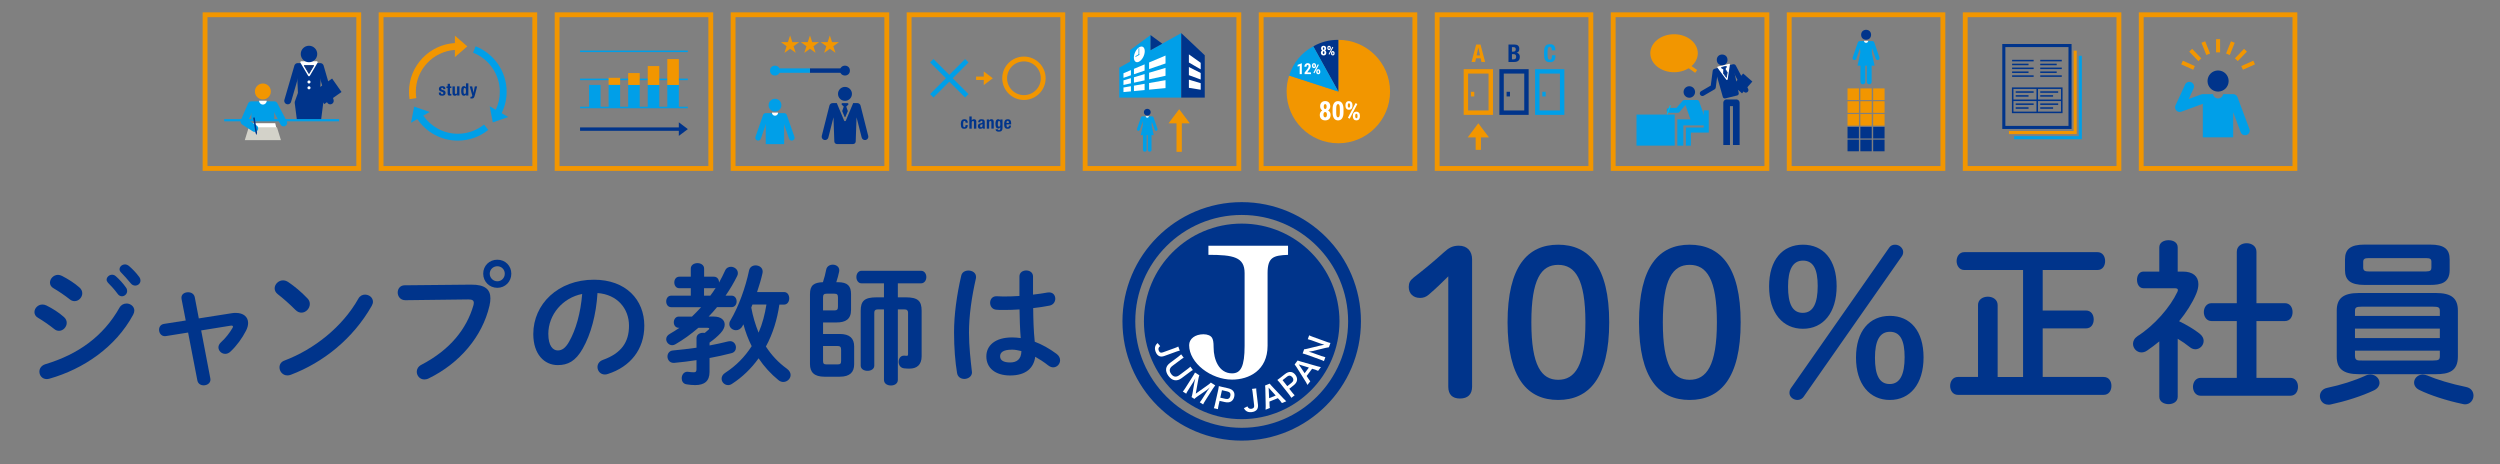 <?xml version="1.0" encoding="UTF-8"?>
<svg id="_レイヤー_1" data-name="レイヤー_1" xmlns="http://www.w3.org/2000/svg" xmlns:xlink="http://www.w3.org/1999/xlink" version="1.1" viewBox="0 0 1185.37 220.06">
  <rect x="0" y="0" width="1185.37" height="220.06" fill="#808080" stroke="none"/>
  <!-- Generator: Adobe Illustrator 29.6.0, SVG Export Plug-In . SVG Version: 2.1.1 Build 207)  -->
  <defs>
    <style>
      .st0, .st1, .st2, .st3, .st4, .st5, .st6, .st7, .st8, .st9, .st10, .st11, .st12, .st13, .st14, .st15, .st16, .st17, .st18, .st19, .st20, .st21, .st22, .st23, .st24, .st25, .st26, .st27, .st28, .st29, .st30, .st31, .st32, .st33, .st34, .st35, .st36, .st37, .st38 {
        fill: none;
      }

      .st1 {
        stroke-width: 2.28px;
      }

      .st1, .st39, .st40, .st41, .st21, .st22, .st23, .st25, .st42, .st34, .st35, .st36, .st37, .st38, .st43 {
        stroke-linecap: round;
      }

      .st1, .st2, .st3, .st4, .st5, .st6, .st7, .st8, .st9, .st10, .st11, .st12, .st13, .st14, .st15, .st16, .st17, .st18, .st19, .st24, .st26, .st27, .st28, .st29, .st30, .st31, .st32, .st33, .st44, .st35 {
        stroke-miterlimit: 10;
      }

      .st1, .st3, .st4, .st5, .st10, .st11, .st16, .st17, .st18, .st21, .st22, .st25, .st29, .st30, .st34, .st35, .st37 {
        stroke: #009fe8;
      }

      .st39 {
        stroke-width: 2.6px;
      }

      .st39, .st7, .st8, .st9, .st15, .st20, .st42, .st31, .st32, .st33, .st36, .st38 {
        stroke: #00348b;
      }

      .st39, .st45, .st42 {
        fill: #00348b;
      }

      .st39, .st40, .st41, .st20, .st21, .st22, .st23, .st25, .st42, .st34, .st36, .st37, .st38, .st43 {
        stroke-linejoin: round;
      }

      .st2 {
        stroke-width: 2.52px;
      }

      .st2, .st6, .st12, .st13, .st14, .st19, .st24, .st26, .st27, .st28, .st44 {
        stroke: #f29600;
      }

      .st46 {
        fill: #f29600;
      }

      .st3, .st7 {
        stroke-width: 2.09px;
      }

      .st4, .st8, .st12 {
        stroke-width: 2.09px;
      }

      .st5, .st14 {
        stroke-width: 2.29px;
      }

      .st6, .st16, .st44 {
        stroke-width: 5.47px;
      }

      .st47 {
        fill: #009fe8;
      }

      .st9, .st11 {
        stroke-width: .73px;
      }

      .st10 {
        stroke-width: 1.06px;
      }

      .st40 {
        stroke-width: .7px;
      }

      .st40, .st41 {
        stroke: #fff;
      }

      .st40, .st41, .st48 {
        fill: #fff;
      }

      .st41 {
        stroke-width: .94px;
      }

      .st49 {
        fill: #d3d2c9;
      }

      .st50 {
        fill: #f4f7f7;
      }

      .st13 {
        stroke-width: 2.29px;
      }

      .st15 {
        stroke-width: 6.08px;
      }

      .st17 {
        stroke-width: 2.4px;
      }

      .st18 {
        stroke-width: 2.87px;
      }

      .st19 {
        stroke-width: 1.9px;
      }

      .st20 {
        stroke-width: 3.16px;
      }

      .st21 {
        stroke-width: 2.69px;
      }

      .st22 {
        stroke-width: 3.34px;
      }

      .st23 {
        stroke: #00b8ee;
        stroke-width: .52px;
      }

      .st24, .st30, .st31 {
        stroke-width: 1.46px;
      }

      .st25 {
        stroke-width: 1.85px;
      }

      .st26, .st29, .st33 {
        stroke-width: 1.6px;
      }

      .st27, .st32 {
        stroke-width: 1.61px;
      }

      .st28 {
        stroke-width: 1.61px;
      }

      .st42 {
        stroke-width: .33px;
      }

      .st44 {
        fill: #f19338;
      }

      .st34 {
        stroke-width: 2.34px;
      }

      .st35 {
        stroke-width: 1.74px;
      }

      .st36 {
        stroke-width: 3.3px;
      }

      .st37 {
        stroke-width: 1.42px;
      }

      .st51 {
        clip-path: url(#clippath);
      }

      .st38 {
        stroke-width: 2.46px;
      }

      .st43 {
        fill: #0d357e;
        stroke: #0d357e;
        stroke-width: .44px;
      }
    </style>
    <clipPath id="clippath">
      <rect class="st0" x="132.53" y="19.99" width="29.39" height="37"/>
    </clipPath>
  </defs>
  <rect class="st0" width="1185.37" height="220.06"/>
  <g>
    <path class="st45" d="M686.7,131.03c-2.96,2.96-5.74,5.64-9.18,8.61-1.34,1.15-2.58,1.62-4.21,1.62-3.25,0-5.35-2.1-5.35-5.16,0-1.91.57-3.06,2.2-4.4,5.16-4.02,9.47-7.55,14.44-12.05,2.2-2.01,4.02-3.16,7.08-3.16,4.11,0,6.31,2.68,6.31,6.5v60.33c0,3.73-2.1,5.64-5.74,5.64s-5.55-1.91-5.55-5.64v-52.3Z"/>
    <path class="st45" d="M763,152.83c0,26.48-9.66,36.81-24.19,36.81s-24-10.33-24-36.81,9.47-36.81,24-36.81,24.19,10.33,24.19,36.81ZM726.09,152.83c0,20.56,4.78,27.25,12.72,27.25s12.91-6.69,12.91-27.25-4.88-27.25-12.91-27.25-12.72,6.69-12.72,27.25Z"/>
    <path class="st45" d="M825.33,152.83c0,26.48-9.66,36.81-24.19,36.81s-24-10.33-24-36.81,9.47-36.81,24-36.81,24.19,10.33,24.19,36.81ZM788.43,152.83c0,20.56,4.78,27.25,12.72,27.25s12.91-6.69,12.91-27.25-4.88-27.25-12.91-27.25-12.72,6.69-12.72,27.25Z"/>
    <path class="st45" d="M870.84,135.72c0,12.62-6.41,20.17-15.97,20.17s-16.06-7.46-16.06-20.08,6.41-19.79,16.06-19.79,15.97,7.08,15.97,19.7ZM847.8,135.91c0,8.03,2.01,12.43,6.98,12.43s7.08-4.68,7.08-12.72-2.1-12.05-6.98-12.05-7.08,4.3-7.08,12.33ZM895.8,117.36c.67-.96,1.63-1.34,2.77-1.34,2.1,0,3.82,1.72,3.82,3.44,0,.77-.19,1.43-.67,2.1l-46.66,66.74c-.57.76-1.62,1.34-2.77,1.34-2.01,0-3.82-1.43-3.82-3.35,0-.76.19-1.53.67-2.2l46.66-66.74ZM912.05,169.47c0,12.62-6.41,20.17-15.97,20.17s-16.06-7.46-16.06-20.08,6.41-19.79,16.06-19.79,15.97,7.08,15.97,19.7ZM889.01,169.66c0,8.03,2.01,12.43,6.98,12.43s7.08-4.68,7.08-12.72-2.1-12.05-6.98-12.05-7.08,4.3-7.08,12.33Z"/>
    <path class="st45" d="M937.86,144.66c0-2.66,2.33-3.99,4.66-3.99s4.66,1.33,4.66,3.99v34.08h12.05v-50.71h-27.85c-2.41,0-3.66-2.16-3.66-4.24s1.25-4.24,3.66-4.24h63.1c2.49,0,3.66,2.08,3.66,4.24s-1.16,4.24-3.66,4.24h-25.94v19.2h20.53c2.49,0,3.66,2.08,3.66,4.24s-1.16,4.24-3.66,4.24h-20.53v23.03h28.93c2.49,0,3.66,2.08,3.66,4.24s-1.16,4.24-3.66,4.24h-69.16c-2.41,0-3.66-2.16-3.66-4.24s1.25-4.24,3.66-4.24h9.56v-34.08Z"/>
    <path class="st45" d="M1032.56,188.14c0,2.33-2.16,3.49-4.32,3.49s-4.41-1.16-4.41-3.49v-26.27c-1.91,1.58-3.82,2.99-5.74,4.32-.92.67-1.91.91-2.74.91-2.25,0-3.99-2-3.99-4.07,0-1.33.67-2.66,2.16-3.66,8.06-5.15,15.46-13.72,18.87-20.95.17-.42.25-.67.25-.92,0-.58-.5-.83-1.5-.83h-14.8c-2.08,0-3.08-2-3.08-3.99s1-3.91,3.08-3.91h7.48v-11.47c0-2.33,2.16-3.41,4.41-3.41s4.32,1.08,4.32,3.41v11.47h2.41c4.74,0,7.4,2.16,7.4,5.99,0,1.33-.33,2.91-1.08,4.66-1.83,4.32-4.66,8.73-8.06,12.89,3.49,1.66,7.23,3.91,9.64,5.82,1.41,1.08,2,2.33,2,3.49,0,2.16-1.83,3.99-3.91,3.99-.91,0-1.83-.33-2.74-1.08-1.66-1.33-3.57-2.66-5.65-3.91v27.52ZM1060.57,152.23h-11.97c-2.41,0-3.66-2.16-3.66-4.24s1.25-4.24,3.66-4.24h11.97v-24.36c0-2.74,2.33-4.07,4.66-4.07s4.66,1.33,4.66,4.07v24.36h13.47c2.49,0,3.66,2.08,3.66,4.24s-1.16,4.24-3.66,4.24h-13.47v26.93h16.04c2.49,0,3.66,2.08,3.66,4.24s-1.16,4.24-3.66,4.24h-42.48c-2.41,0-3.66-2.16-3.66-4.24s1.25-4.24,3.66-4.24h17.12v-26.93Z"/>
    <path class="st45" d="M1123.92,177.58c2.49,0,4.32,1.91,4.32,3.91,0,1.33-.75,2.66-2.58,3.57-5.74,2.74-13.63,5.24-20.62,6.73-.33.08-.75.08-1.08.08-2.49,0-3.99-2-3.99-4.07,0-1.66,1.08-3.41,3.49-3.91,6.4-1.33,12.97-3.41,18.04-5.74.83-.42,1.66-.58,2.41-.58ZM1118.52,177.42c-7.65,0-10.56-2.66-10.56-8.4v-21.7c0-5.74,2.91-8.4,10.56-8.4h36.41c7.65,0,10.47,2.66,10.47,8.4v21.7c0,6.98-4.24,8.4-10.47,8.4h-36.41ZM1121.18,135.1c-6.73,0-9.31-2.25-9.31-7.07v-4.99c0-4.91,2.58-7.07,9.31-7.07h31.01c6.82,0,9.31,2.16,9.31,7.07v4.99c0,6.07-4.07,7.07-9.31,7.07h-31.01ZM1156.84,147.57c0-1.75-.42-2.16-3.24-2.16h-33.75c-2.83,0-3.24.42-3.24,2.16v2.24h40.23v-2.24ZM1116.61,160.29h40.23v-4.49h-40.23v4.49ZM1153.6,170.93c2.83,0,3.24-.42,3.24-2.16v-2.49h-40.23v2.49c0,2.25,1.33,2.16,3.24,2.16h33.75ZM1150.36,128.7c2,0,2.49-.58,2.49-1.83v-2.66c0-1.33-.5-1.83-2.49-1.83h-27.27c-2,0-2.58.5-2.58,1.83v2.66c0,1.66,1.16,1.83,2.58,1.83h27.27ZM1169.31,183.49c2.41.5,3.49,2.24,3.49,4.07,0,2.08-1.5,4.16-3.99,4.16-.42,0-.75-.08-1.16-.17-7.56-1.58-15.46-4.16-20.53-6.65-1.75-.83-2.49-2.25-2.49-3.49,0-2,1.75-3.82,4.16-3.82.67,0,1.41.17,2.24.5,4.24,1.83,11.31,3.99,18.29,5.4Z"/>
  </g>
  <g>
    <rect class="st13" x="931.81" y="7" width="72.87" height="72.87"/>
    <rect class="st13" x="681.43" y="7" width="72.87" height="72.87"/>
    <rect class="st13" x="764.89" y="7" width="72.87" height="72.87"/>
    <rect class="st13" x="848.35" y="7" width="72.87" height="72.87"/>
    <rect class="st13" x="1015.26" y="7" width="72.87" height="72.87"/>
    <g>
      <circle class="st45" cx="884.81" cy="16.49" r="2.36"/>
      <polygon class="st47" points="887.48 25.34 882.09 25.34 881.78 20.41 887.79 20.41 887.48 25.34"/>
      <polygon class="st47" points="888.82 31.13 880.74 31.13 882.09 24.97 887.48 24.97 888.82 31.13"/>
      <polyline class="st1" points="883.26 38.84 883.26 28.68 886.3 28.68 886.3 38.84"/>
      <polyline class="st25" points="879.29 27.55 881.78 20.41 887.79 20.41 890.28 27.55"/>
      <path class="st50" d="M884.81,20.34c.56,0,1.01-.45,1.01-1.01h-2.03c0,.56.45,1.01,1.01,1.01Z"/>
    </g>
    <rect class="st45" x="876" y="66.23" width="5.4" height="5.5"/>
    <rect class="st45" x="882.08" y="66.23" width="5.4" height="5.5"/>
    <rect class="st45" x="888.16" y="66.23" width="5.4" height="5.5"/>
    <rect class="st45" x="876" y="60.15" width="5.4" height="5.5"/>
    <rect class="st45" x="882.08" y="60.15" width="5.4" height="5.5"/>
    <rect class="st45" x="888.16" y="60.15" width="5.4" height="5.5"/>
    <rect class="st46" x="876" y="54.07" width="5.4" height="5.5"/>
    <rect class="st46" x="882.08" y="54.07" width="5.4" height="5.5"/>
    <rect class="st46" x="888.16" y="54.07" width="5.4" height="5.5"/>
    <rect class="st46" x="876" y="48" width="5.4" height="5.5"/>
    <rect class="st46" x="882.08" y="48" width="5.4" height="5.5"/>
    <rect class="st46" x="888.16" y="48" width="5.4" height="5.5"/>
    <rect class="st46" x="876" y="41.92" width="5.4" height="5.5"/>
    <rect class="st46" x="882.08" y="41.92" width="5.4" height="5.5"/>
    <rect class="st46" x="888.16" y="41.92" width="5.4" height="5.5"/>
    <g>
      <path class="st45" d="M824.42,44.14l-2.59-12.41c-.05-.26-.21-.48-.43-.62-.22-.14-.49-.18-.75-.12l-6.52,1.6c-.25.06-.47.23-.61.45s-.17.5-.09.75l3.45,12.19c.12.42.51.7.93.7.08,0,.15,0,.23-.03l5.66-1.39c.51-.12.82-.63.72-1.14Z"/>
      <polyline class="st38" points="807.19 44.3 812.3 41.33 813.28 33.8 821.95 31.67 827.78 42.68"/>
      <polygon class="st40" points="814.61 31.89 818.81 37.57 819.89 30.6 814.61 31.89"/>
      <circle class="st45" cx="816.55" cy="28.39" r="2.54"/>
      <path class="st42" d="M817.35,32.88l-.18,1.89,1.43,1.93.37-2.37-1.04-1.59.62-.96c.04-.08.03-.17-.02-.24s-.14-.1-.22-.08l-1.87.46c-.08.02-.15.09-.16.17s.02.17.09.22l.99.56Z"/>
      <rect class="st45" x="822.55" y="36.69" width="7.44" height="5.8" transform="translate(252.3 635.28) rotate(-48.81)"/>
      <polyline class="st20" points="818.68 68.76 818.68 48.73 823.26 48.73 823.26 68.76"/>
    </g>
    <g>
      <line class="st2" x1="700.94" y1="71.05" x2="700.94" y2="63.44"/>
      <polygon class="st46" points="700.94 58.45 705.99 65.15 695.9 65.15 700.94 58.45"/>
    </g>
    <g>
      <circle class="st45" cx="1051.7" cy="38.42" r="5.01"/>
      <path class="st47" d="M1066.53,61.12l-5.62-15.05c-.32-.87-1.15-1.44-2.08-1.44h-4.75c-.18,1.16-1.18,2.04-2.39,2.04s-2.21-.88-2.39-2.04h-4.86c-.26,0-.52.05-.76.14l-5.9,2.17,2.31-4.99c.51-1.11.03-2.43-1.08-2.94-1.11-.51-2.43-.03-2.94,1.08l-4.56,9.85c-.38.81-.23,1.78.38,2.44.61.66,1.55.89,2.4.58l10.17-3.74v15.88h14.4v-11.9l3.54,9.48c.33.89,1.18,1.44,2.08,1.44.26,0,.52-.05.78-.14,1.15-.43,1.73-1.71,1.3-2.85Z"/>
    </g>
    <g>
      <line class="st19" x1="1051.7" y1="18.57" x2="1051.7" y2="24.83"/>
      <line class="st19" x1="1044.69" y1="19.93" x2="1047.03" y2="25.73"/>
      <line class="st19" x1="1038.7" y1="23.81" x2="1043.04" y2="28.32"/>
      <line class="st19" x1="1034.6" y1="29.64" x2="1040.3" y2="32.2"/>
      <line class="st19" x1="1058.7" y1="19.93" x2="1056.37" y2="25.73"/>
      <line class="st19" x1="1064.69" y1="23.81" x2="1060.36" y2="28.32"/>
      <line class="st19" x1="1068.8" y1="29.64" x2="1063.09" y2="32.2"/>
    </g>
    <path class="st45" d="M718.02,21.11c.34,0,.65.03.94.1.29.07.54.19.75.35.21.16.37.38.49.65.12.27.17.6.17,1,0,.45-.1.83-.31,1.15-.21.32-.52.54-.94.65v.02c.46.06.83.26,1.1.59s.41.78.41,1.33c0,.32-.04.63-.13.93-.09.29-.23.55-.43.77s-.47.4-.8.53c-.33.13-.74.2-1.22.2h-2.81v-8.27h2.79ZM717.37,24.5c.46,0,.8-.08,1.01-.25.21-.17.32-.45.32-.84s-.1-.67-.29-.83-.5-.24-.92-.24h-.6v2.17h.47ZM717.55,28.15c.4,0,.73-.09.97-.27s.37-.51.37-.98c0-.24-.03-.44-.1-.6-.06-.16-.15-.29-.27-.38-.11-.1-.25-.16-.4-.2s-.32-.06-.51-.06h-.72v2.49h.65Z"/>
    <line class="st33" x1="715.15" y1="43.52" x2="715.15" y2="45.73"/>
    <rect class="st8" x="711.97" y="33.84" width="11.79" height="19.58"/>
    <line class="st29" x1="732.08" y1="43.52" x2="732.08" y2="45.73"/>
    <path class="st46" d="M701.98,21.11l2.19,8.27h-1.74l-.38-1.75h-2.2l-.38,1.75h-1.74l2.19-8.27h2.06ZM701.76,26.26l-.8-3.72h-.02l-.8,3.72h1.62Z"/>
    <line class="st26" x1="698.23" y1="43.52" x2="698.23" y2="45.73"/>
    <rect class="st12" x="695.05" y="33.84" width="11.79" height="19.58"/>
    <path class="st47" d="M735.58,22.58c-.14-.27-.4-.41-.78-.41-.21,0-.38.06-.52.17s-.24.29-.32.54-.13.58-.16.98-.05.9-.05,1.49c0,.63.02,1.13.06,1.52.04.39.11.69.2.9.09.21.2.36.34.43s.29.11.47.11c.15,0,.28-.02.41-.08.13-.05.24-.15.33-.3.09-.15.17-.36.22-.64s.08-.64.08-1.08h1.67c0,.45-.03.87-.1,1.27s-.2.75-.39,1.05c-.19.3-.46.54-.8.71s-.79.26-1.34.26c-.63,0-1.12-.1-1.49-.3s-.65-.49-.85-.87c-.2-.38-.32-.83-.38-1.35-.06-.52-.09-1.1-.09-1.74s.03-1.2.09-1.73c.06-.53.19-.98.38-1.36.2-.38.48-.67.85-.89s.87-.32,1.49-.32,1.06.1,1.41.29c.34.19.6.44.77.74s.28.62.32.96.06.67.06.97h-1.67c0-.6-.07-1.04-.21-1.31Z"/>
    <rect class="st4" x="728.9" y="33.84" width="11.79" height="19.58"/>
    <g>
      <polygon class="st47" points="807.6 57.22 801.74 57.22 798.72 48.57 804.58 48.57 807.6 57.22"/>
      <polyline class="st34" points="791.4 52.32 795.46 52.32 798.68 48.57 804.58 48.57 807.6 57.22"/>
      <circle class="st45" cx="800.99" cy="43.61" r="2.73"/>
      <polyline class="st18" points="796.73 69.06 796.73 58.03 806.3 58.03 805.19 53.58"/>
      <rect class="st47" x="775.94" y="54.32" width="18.12" height="14.73"/>
      <polyline class="st17" points="809.01 52.32 809.01 61.66 800.54 61.66 800.54 69.06"/>
      <line class="st23" x1="791.91" y1="50.2" x2="790.54" y2="53.94"/>
    </g>
    <ellipse class="st46" cx="793.75" cy="25.24" rx="11.26" ry="9.01"/>
    <line class="st28" x1="804.24" y1="33.86" x2="798.5" y2="29.87"/>
    <g>
      <rect class="st31" x="950.11" y="21.59" width="31.39" height="38.83"/>
      <polyline class="st24" points="952.54 62.85 983.94 62.85 983.94 24.02"/>
      <polyline class="st30" points="954.98 65.28 986.37 65.28 986.37 26.45"/>
      <g>
        <rect class="st9" x="954.31" y="41.81" width="23.28" height="11.48"/>
        <g>
          <line class="st9" x1="954.03" y1="28.73" x2="964.25" y2="28.73"/>
          <line class="st9" x1="954.03" y1="30.56" x2="961.83" y2="30.56"/>
          <line class="st9" x1="954.03" y1="32.4" x2="964.25" y2="32.4"/>
          <line class="st9" x1="954.03" y1="34.24" x2="961.83" y2="34.24"/>
          <line class="st9" x1="954.03" y1="36.08" x2="964.25" y2="36.08"/>
        </g>
        <g>
          <line class="st9" x1="955.74" y1="43.64" x2="964.25" y2="43.64"/>
          <line class="st9" x1="955.74" y1="45.48" x2="961.83" y2="45.48"/>
        </g>
        <g>
          <line class="st9" x1="967.37" y1="43.64" x2="975.89" y2="43.64"/>
          <line class="st9" x1="967.37" y1="45.48" x2="973.47" y2="45.48"/>
        </g>
        <g>
          <line class="st9" x1="955.74" y1="49.39" x2="964.25" y2="49.39"/>
          <line class="st9" x1="955.74" y1="51.22" x2="961.83" y2="51.22"/>
        </g>
        <g>
          <line class="st9" x1="967.37" y1="49.39" x2="975.89" y2="49.39"/>
          <line class="st9" x1="967.37" y1="51.22" x2="973.47" y2="51.22"/>
        </g>
        <g>
          <line class="st9" x1="967.37" y1="28.73" x2="977.59" y2="28.73"/>
          <line class="st9" x1="967.37" y1="30.56" x2="975.18" y2="30.56"/>
          <line class="st9" x1="967.37" y1="32.4" x2="977.59" y2="32.4"/>
          <line class="st9" x1="967.37" y1="34.24" x2="975.18" y2="34.24"/>
          <line class="st9" x1="967.37" y1="36.08" x2="977.59" y2="36.08"/>
        </g>
        <line class="st9" x1="965.95" y1="53.29" x2="965.95" y2="41.81"/>
        <line class="st9" x1="954.31" y1="47.55" x2="977.59" y2="47.55"/>
      </g>
    </g>
    <g>
      <path class="st46" d="M634.57,43.41v-24.52c13.54,0,24.52,10.98,24.52,24.52s-10.98,24.52-24.52,24.52-24.52-10.98-24.52-24.52c0-2.71.36-5,1.2-7.58l23.32,7.58Z"/>
      <path class="st45" d="M634.57,43.41l-11.89-21.45c3.79-2.1,7.55-3.07,11.89-3.07v24.52Z"/>
      <path class="st47" d="M634.57,43.41l-23.32-7.58c2.01-6.18,5.75-10.72,11.43-13.87l11.89,21.45Z"/>
    </g>
    <rect class="st13" x="597.98" y="7" width="72.87" height="72.87"/>
    <g>
      <path class="st48" d="M630.75,50.42c0,.43-.09.82-.28,1.15-.18.33-.44.6-.76.8.37.21.66.49.87.86.21.36.32.79.32,1.29,0,.79-.23,1.42-.68,1.87-.46.46-1.08.69-1.87.69s-1.41-.23-1.88-.69-.7-1.08-.7-1.87c0-.49.11-.92.32-1.29.21-.37.5-.65.87-.86-.33-.2-.58-.47-.76-.8-.18-.33-.27-.72-.27-1.15,0-.78.22-1.39.65-1.83.44-.44,1.02-.66,1.75-.66s1.33.22,1.76.67.65,1.05.65,1.82ZM628.35,55.64c.26,0,.46-.11.6-.33s.21-.53.21-.93-.07-.71-.22-.93c-.15-.22-.35-.34-.61-.34s-.46.11-.61.34c-.15.22-.22.53-.22.93s.07.7.22.93c.15.22.36.33.62.33ZM629.02,50.51c0-.35-.06-.62-.17-.83-.11-.21-.28-.31-.52-.31-.22,0-.39.1-.5.3-.11.2-.17.48-.17.84s.06.63.17.85c.11.21.29.32.51.32s.4-.11.51-.32c.11-.21.17-.5.17-.85Z"/>
      <path class="st48" d="M637.02,53.28c0,1.23-.22,2.17-.67,2.83-.45.65-1.08.98-1.91.98s-1.45-.32-1.9-.95c-.45-.63-.68-1.54-.69-2.72v-1.68c0-1.23.22-2.17.67-2.82.44-.65,1.08-.98,1.91-.98s1.47.32,1.91.97.67,1.56.68,2.76v1.62ZM635.28,51.47c0-.7-.07-1.23-.21-1.58-.14-.35-.35-.53-.65-.53-.55,0-.84.64-.86,1.93v2.22c0,.72.07,1.25.21,1.6.14.35.36.53.66.53.28,0,.49-.16.63-.49.14-.33.21-.83.22-1.51v-2.17Z"/>
      <path class="st48" d="M637.94,49.77c0-.54.15-.98.45-1.33.3-.34.7-.51,1.21-.51s.92.17,1.22.5c.3.34.46.79.46,1.36v.45c0,.55-.15.99-.45,1.33-.3.33-.71.5-1.21.5s-.91-.17-1.21-.5c-.31-.33-.46-.79-.46-1.36v-.43ZM639.07,50.24c0,.24.05.44.16.58.1.14.24.22.39.22s.29-.08.39-.23c.1-.15.14-.35.14-.59v-.45c0-.24-.05-.43-.15-.58s-.23-.23-.4-.23-.29.08-.39.23-.15.35-.15.6v.45ZM639.93,56.29l-.82-.46,3.65-6.96.83.46-3.66,6.96ZM641.45,54.77c0-.55.15-.99.46-1.33s.71-.5,1.21-.5.91.17,1.22.5.46.79.46,1.37v.45c0,.55-.15.99-.45,1.32s-.7.5-1.22.5-.93-.17-1.23-.51c-.3-.34-.45-.79-.45-1.35v-.45ZM642.58,55.25c0,.23.05.42.16.57.11.16.24.23.39.23.34,0,.52-.24.53-.73v-.56c0-.24-.05-.44-.15-.58-.1-.15-.23-.22-.39-.22-.36,0-.54.31-.54.94v.35Z"/>
    </g>
    <g>
      <path class="st48" d="M617.25,35.14h-1v-3.92l-.98.38v-.83l1.87-.76h.11v5.14Z"/>
      <path class="st48" d="M621.58,35.14h-3.02v-.7l1.39-1.77c.18-.24.31-.46.39-.64s.13-.36.13-.53c0-.23-.04-.41-.12-.54-.08-.13-.19-.19-.34-.19-.16,0-.29.08-.39.23-.1.15-.14.36-.14.63h-1c0-.32.06-.6.2-.86.13-.26.31-.46.55-.61.24-.14.5-.22.8-.22.46,0,.81.13,1.07.38.25.25.38.61.38,1.08,0,.29-.07.58-.21.88-.14.3-.39.66-.76,1.1l-.66.94h1.74v.83Z"/>
      <path class="st48" d="M622.07,31c0-.31.09-.57.26-.76.17-.2.41-.3.7-.3s.53.1.7.29c.17.19.26.46.26.78v.26c0,.32-.09.57-.26.76-.17.19-.41.29-.7.29s-.52-.1-.7-.29c-.18-.19-.27-.45-.27-.79v-.25ZM622.72,31.27c0,.14.03.25.09.34.06.08.14.13.23.13s.17-.04.22-.13c.06-.09.08-.2.08-.34v-.26c0-.14-.03-.25-.09-.34-.06-.09-.13-.13-.23-.13s-.17.04-.23.13c-.06.09-.08.2-.08.35v.26ZM623.22,34.76l-.47-.27,2.1-4.01.48.27-2.11,4.01ZM624.09,33.88c0-.32.09-.57.26-.77.18-.19.41-.29.7-.29s.53.1.7.29.26.45.26.79v.26c0,.31-.09.57-.26.76-.17.19-.41.29-.7.29s-.53-.1-.71-.29c-.17-.19-.26-.45-.26-.78v-.26ZM624.75,34.16c0,.13.03.24.09.33s.14.13.22.13c.2,0,.3-.14.31-.42v-.32c0-.14-.03-.25-.09-.34s-.13-.13-.23-.13c-.21,0-.31.18-.31.54v.2Z"/>
    </g>
    <g>
      <path class="st48" d="M628.79,22.96c0,.22-.05.41-.14.58-.09.17-.22.3-.38.4.18.1.33.25.43.43.11.18.16.4.16.64,0,.4-.11.71-.34.94-.23.23-.54.34-.93.34s-.71-.12-.94-.34c-.23-.23-.35-.54-.35-.94,0-.25.05-.46.16-.65.11-.18.25-.33.44-.43-.16-.1-.29-.23-.38-.4-.09-.17-.14-.36-.14-.58,0-.39.11-.7.33-.92.22-.22.51-.33.88-.33s.66.11.88.33c.22.22.32.53.32.91ZM627.59,25.57c.13,0,.23-.06.3-.17s.11-.27.11-.46-.04-.35-.11-.47c-.07-.11-.18-.17-.3-.17s-.23.06-.3.17c-.07.11-.11.27-.11.47s.04.35.11.46.18.17.31.17ZM627.93,23c0-.17-.03-.31-.08-.42-.06-.1-.14-.16-.26-.16-.11,0-.19.05-.25.15-.06.1-.09.24-.09.42s.03.32.09.42c.06.11.14.16.26.16s.2-.05.25-.16.08-.25.08-.42Z"/>
      <path class="st48" d="M629.34,22.63c0-.27.08-.49.22-.66.15-.17.35-.26.61-.26s.46.08.61.25.23.4.23.68v.22c0,.28-.08.5-.23.66-.15.17-.35.25-.61.25s-.45-.08-.61-.25c-.15-.17-.23-.4-.23-.68v-.22ZM629.91,22.87c0,.12.03.22.08.29.05.07.12.11.2.11s.15-.04.19-.11.07-.17.07-.3v-.23c0-.12-.02-.22-.07-.29s-.12-.11-.2-.11-.15.04-.2.11-.07.18-.07.3v.23ZM630.34,25.9l-.41-.23,1.83-3.48.41.23-1.83,3.48ZM631.1,25.14c0-.28.08-.5.23-.67.15-.17.36-.25.61-.25s.46.08.61.25c.15.17.23.39.23.68v.22c0,.27-.07.49-.22.66-.15.17-.35.25-.61.25s-.46-.08-.62-.25-.23-.39-.23-.67v-.23ZM631.67,25.38c0,.11.03.21.08.29.05.08.12.12.19.12.17,0,.26-.12.27-.36v-.28c0-.12-.02-.22-.08-.29-.05-.07-.12-.11-.2-.11-.18,0-.27.16-.27.47v.17Z"/>
    </g>
    <rect class="st13" x="97.23" y="7" width="72.87" height="72.87"/>
    <rect class="st13" x="180.69" y="7" width="72.87" height="72.87"/>
    <rect class="st13" x="264.15" y="7" width="72.87" height="72.87"/>
    <rect class="st13" x="431.06" y="7" width="72.87" height="72.87"/>
    <rect class="st13" x="347.6" y="7" width="72.87" height="72.87"/>
    <rect class="st13" x="514.52" y="7" width="72.87" height="72.87"/>
    <g>
      <line class="st27" x1="462.81" y1="37.11" x2="467.54" y2="37.11"/>
      <polygon class="st46" points="470.73 37.11 466.45 40.33 466.45 33.89 470.73 37.11"/>
    </g>
    <g>
      <line class="st32" x1="275.03" y1="61.22" x2="322.95" y2="61.22"/>
      <polygon class="st45" points="326.14 61.22 321.86 64.44 321.86 57.99 326.14 61.22"/>
    </g>
    <g>
      <line class="st2" x1="559.1" y1="71.99" x2="559.1" y2="56.76"/>
      <polygon class="st46" points="559.1 51.77 564.15 58.48 554.06 58.48 559.1 51.77"/>
    </g>
    <circle class="st14" cx="485.5" cy="37.11" r="9.14"/>
    <g>
      <line class="st5" x1="458.41" y1="28.8" x2="441.8" y2="45.42"/>
      <line class="st5" x1="441.8" y1="28.8" x2="458.41" y2="45.42"/>
    </g>
    <polygon class="st48" points="132.18 65.67 117.01 65.67 118.68 58.4 130.51 58.4 132.18 65.67"/>
    <g class="st51">
      <g>
        <g>
          <polygon class="st39" points="150.42 44.21 142.59 44.21 141.02 48.59 142.14 57.31 150.87 57.31 151.99 48.59 150.42 44.21"/>
          <polygon class="st39" points="150.42 44.39 142.59 44.39 142 31.57 151.02 31.57 150.42 44.39"/>
          <polyline class="st36" points="136.43 47.81 141.16 31.57 151.86 31.57 156.58 47.81"/>
          <polygon class="st41" points="142.85 29.51 146.51 35.69 150.16 29.51 142.85 29.51"/>
          <polygon class="st43" points="144.32 31.11 146.51 34.8 148.69 31.11 146.36 31.11 144.32 31.11"/>
          <circle class="st45" cx="146.51" cy="25.6" r="3.91"/>
          <circle class="st48" cx="146.51" cy="38.87" r=".73"/>
          <circle class="st48" cx="146.51" cy="41.63" r=".73"/>
        </g>
        <rect class="st45" x="150.6" y="39.4" width="10" height="7.79" transform="translate(3.31 97.08) rotate(-35)"/>
      </g>
    </g>
    <polygon class="st49" points="133.2 66.43 116.07 66.43 117.96 60.33 131.31 60.33 133.2 66.43"/>
    <line class="st10" x1="106.29" y1="56.99" x2="160.78" y2="56.99"/>
    <g>
      <circle class="st46" cx="124.64" cy="43.37" r="3.78"/>
      <rect class="st47" x="119.17" y="49.71" width="10.84" height="7.28"/>
      <polyline class="st22" points="134.49 58.25 130.01 49.71 119.17 49.71 115.71 57.63 120.75 60.87"/>
      <path class="st48" d="M124.64,49.58c1.01,0,1.83-.82,1.83-1.83h-3.65c0,1.01.82,1.83,1.83,1.83Z"/>
    </g>
    <polygon class="st45" points="120.76 55.69 121.88 62.93 121.68 64.04 121.15 63.05 120.04 55.8 120.76 55.69"/>
    <g>
      <path class="st46" d="M375.65,19.98h3.23v.04l-2.61,1.89,1.03,3.12h-.03s-2.65-1.91-2.65-1.91l-2.65,1.92h-.03s1.03-3.13,1.03-3.13l-2.61-1.89v-.04h3.23l1.02-3.1h.04l1.02,3.1Z"/>
      <path class="st46" d="M385.07,19.98h3.23v.04l-2.61,1.89,1.03,3.12h-.03s-2.65-1.91-2.65-1.91l-2.65,1.92h-.03s1.03-3.13,1.03-3.13l-2.61-1.89v-.04h3.23l1.02-3.1h.04l1.02,3.1Z"/>
      <path class="st46" d="M394.49,19.98h3.23v.04l-2.61,1.89,1.03,3.12h-.03s-2.65-1.91-2.65-1.91l-2.65,1.92h-.03s1.03-3.13,1.03-3.13l-2.61-1.89v-.04h3.23l1.02-3.1h.04l1.02,3.1Z"/>
    </g>
    <line class="st11" x1="326.14" y1="24.33" x2="275.03" y2="24.33"/>
    <line class="st11" x1="326.14" y1="37.64" x2="275.03" y2="37.64"/>
    <line class="st11" x1="326.14" y1="50.96" x2="275.03" y2="50.96"/>
    <line class="st16" x1="300.58" y1="50.96" x2="300.58" y2="40.27"/>
    <line class="st44" x1="300.58" y1="40.27" x2="300.58" y2="34.65"/>
    <line class="st44" x1="291.3" y1="40.27" x2="291.3" y2="36.89"/>
    <line class="st16" x1="291.3" y1="50.96" x2="291.3" y2="40.27"/>
    <line class="st16" x1="309.86" y1="50.96" x2="309.86" y2="40.27"/>
    <line class="st6" x1="309.86" y1="40.27" x2="309.86" y2="31.33"/>
    <line class="st16" x1="319.14" y1="50.96" x2="319.14" y2="40.27"/>
    <line class="st44" x1="319.14" y1="40.27" x2="319.14" y2="28.01"/>
    <line class="st16" x1="282.02" y1="50.96" x2="282.02" y2="40.27"/>
    <path class="st46" d="M221.57,21.99l-5.88-5.08v3.5c-12.12.72-21.77,10.81-21.77,23.11,0,1.19.09,2.36.26,3.5l3.21-.49c-.15-.98-.23-1.98-.23-3.01,0-10.51,8.19-19.14,18.52-19.85v3.41l5.88-5.08Z"/>
    <path class="st47" d="M229.5,59.05c-3.41,2.74-7.73,4.37-12.43,4.37-6.78,0-12.77-3.41-16.36-8.59l3-1.73-7.35-2.55-1.46,7.64,2.98-1.72c4.16,6.16,11.21,10.21,19.19,10.21,5.47,0,10.5-1.91,14.46-5.09l-2.03-2.53Z"/>
    <path class="st47" d="M237.87,53.67c1.5-3.07,2.35-6.51,2.35-10.15,0-9.8-6.12-18.19-14.73-21.57l-1.18,3.03c7.41,2.9,12.67,10.12,12.67,18.54,0,3.05-.69,5.94-1.92,8.52l-2.87-1.65,1.46,7.64,7.35-2.55-3.12-1.8Z"/>
    <g>
      <path class="st45" d="M209.07,44.03c0,.19.05.34.15.46.1.12.24.17.43.17.17,0,.31-.04.41-.13s.15-.22.15-.39c0-.14-.04-.25-.12-.32s-.18-.13-.28-.17l-.78-.28c-.31-.11-.54-.26-.7-.46s-.23-.45-.23-.76c0-.18.03-.35.09-.51.06-.16.15-.3.28-.42.13-.12.3-.21.5-.28.2-.07.45-.1.73-.1.51,0,.88.11,1.12.32s.36.52.36.91v.18h-1c0-.23-.04-.39-.11-.5s-.2-.16-.38-.16c-.14,0-.26.04-.37.12-.11.08-.16.2-.16.35,0,.11.03.2.1.29s.2.16.38.22l.67.23c.35.12.6.27.74.47.15.19.22.45.22.78,0,.23-.04.43-.12.6s-.19.31-.34.42c-.14.11-.31.19-.51.24-.2.05-.41.07-.65.07-.31,0-.57-.03-.78-.09-.21-.06-.37-.15-.49-.27-.12-.12-.21-.26-.25-.43-.05-.17-.07-.36-.07-.57v-.15h1v.15Z"/>
      <path class="st45" d="M213.36,39.71v1.25h.65v.76h-.65v2.35c0,.17.03.3.08.37.05.07.16.11.32.11.04,0,.09,0,.13,0,.04,0,.08,0,.12-.01v.78c-.12,0-.24,0-.36.01-.12,0-.24.01-.37.01-.22,0-.39-.02-.53-.04-.14-.03-.24-.09-.31-.18-.07-.09-.12-.21-.15-.35-.03-.15-.04-.33-.04-.55v-2.49h-.57v-.76h.57v-1.25h1.12Z"/>
      <path class="st45" d="M216.77,44.79c-.12.22-.27.37-.46.46-.19.09-.4.14-.65.14-.36,0-.63-.09-.82-.28-.19-.19-.29-.5-.29-.93v-3.23h1.12v3c0,.23.04.38.11.47s.2.13.36.13c.39,0,.59-.24.59-.72v-2.89h1.12v4.35h-1.07v-.51h-.02Z"/>
      <path class="st45" d="M220.98,44.84c-.12.2-.26.35-.42.43-.15.08-.34.12-.57.12-.46,0-.8-.18-1.01-.53-.22-.35-.32-.93-.32-1.74s.11-1.39.32-1.75c.22-.36.55-.54,1.01-.54.21,0,.39.04.54.13s.28.22.4.39h.02v-1.83h1.12v5.77h-1.07v-.46h-.02ZM219.88,44.2c.07.24.23.36.47.36s.41-.12.48-.36c.07-.24.11-.6.11-1.07s-.04-.83-.11-1.07c-.07-.24-.23-.36-.48-.36s-.4.12-.47.36c-.07.24-.11.6-.11,1.07s.04.83.11,1.07Z"/>
      <path class="st45" d="M223.34,45.89c.2,0,.35-.05.44-.16.09-.11.14-.25.16-.43l-1.22-4.35h1.16l.65,3.01h.02l.57-3.01h1.12l-1.05,4.06c-.1.36-.19.65-.28.88s-.19.4-.32.52c-.12.12-.27.2-.44.24-.17.04-.38.06-.64.06h-.45v-.83c.1.02.19.02.29.02Z"/>
    </g>
    <g>
      <path class="st45" d="M457.79,57.89c-.01-.1-.04-.2-.07-.28-.04-.08-.09-.15-.15-.2-.06-.05-.15-.08-.26-.08-.14,0-.25.03-.33.09-.09.06-.15.15-.19.27-.04.12-.07.28-.09.46-.02.19-.02.41-.02.66,0,.27,0,.5.02.69.02.19.05.35.09.47.04.12.1.21.18.27.08.06.18.08.3.08.19,0,.33-.08.41-.24.09-.16.13-.42.13-.78h1.07c0,.57-.13,1.01-.38,1.31-.26.3-.68.45-1.27.45-.28,0-.52-.03-.73-.1-.21-.07-.38-.19-.52-.36-.14-.18-.24-.41-.31-.7s-.1-.66-.1-1.1.04-.82.13-1.11c.09-.29.21-.53.36-.7.16-.18.34-.3.56-.37.22-.07.45-.1.71-.1.52,0,.91.15,1.17.45s.39.71.39,1.23h-1.07c0-.11,0-.21-.02-.32Z"/>
      <path class="st45" d="M460.73,55.21v1.87h.02c.22-.37.57-.56,1.06-.56.36,0,.63.1.82.29s.29.51.29.95v3.23h-1.12v-3c0-.23-.04-.38-.11-.47s-.2-.13-.36-.13c-.39,0-.59.24-.59.72v2.89h-1.12v-5.77h1.12Z"/>
      <path class="st45" d="M463.81,57.86c0-.25.04-.46.12-.63s.19-.31.33-.41c.14-.11.3-.18.49-.23.19-.05.38-.07.59-.07.33,0,.6.03.81.1.21.06.36.16.48.28.11.12.19.26.23.42.04.16.06.34.06.54v2.29c0,.2,0,.36.03.48.02.11.06.23.11.36h-1.07c-.04-.07-.07-.14-.09-.22s-.04-.16-.05-.23h-.02c-.13.23-.28.37-.45.44-.17.07-.39.1-.66.1-.19,0-.36-.03-.49-.1-.13-.07-.24-.16-.32-.28s-.14-.25-.18-.4c-.04-.15-.06-.3-.06-.44,0-.2.02-.38.06-.53.04-.15.11-.28.2-.38.09-.1.2-.19.34-.26.14-.07.3-.13.5-.19l.63-.17c.17-.04.28-.1.35-.18.06-.08.1-.19.1-.33,0-.17-.04-.3-.12-.39s-.21-.14-.4-.14c-.17,0-.3.05-.39.15-.09.1-.13.24-.13.41v.12h-1v-.11ZM465.61,58.95c-.09.04-.16.06-.23.08-.23.05-.39.13-.49.24-.1.11-.15.27-.15.46,0,.17.03.31.1.43.06.12.17.18.32.18.07,0,.15-.01.23-.04.08-.02.16-.06.22-.12.07-.05.12-.12.17-.21.04-.09.06-.19.06-.31v-.86c-.08.06-.16.11-.24.14Z"/>
      <path class="st45" d="M468.94,56.63v.51h.02c.12-.22.27-.37.46-.47.19-.1.4-.15.65-.15.36,0,.63.1.82.29s.29.51.29.95v3.23h-1.12v-3c0-.23-.04-.38-.11-.47s-.2-.13-.36-.13c-.39,0-.59.24-.59.72v2.89h-1.12v-4.35h1.07Z"/>
      <path class="st45" d="M475.34,60.76c0,.56-.14.98-.42,1.26-.28.28-.74.42-1.39.42-.47,0-.84-.1-1.1-.3s-.38-.49-.38-.86h1.07c0,.14.06.25.17.33.05.04.11.07.17.09.06.02.13.03.2.03.23,0,.39-.07.48-.22.09-.15.14-.33.14-.54v-.57h-.02c-.11.16-.25.29-.42.39-.16.1-.34.15-.51.15-.44,0-.78-.17-1-.51-.22-.34-.34-.9-.34-1.69,0-.25.02-.51.04-.78.03-.26.09-.5.19-.72.1-.21.23-.39.41-.52.18-.13.42-.2.72-.2.16,0,.32.04.49.13s.3.24.41.47h.02v-.48h1.07v4.13ZM473.13,59.37c.01.13.04.25.08.36.04.1.1.19.17.25.07.06.17.09.29.09s.22-.03.3-.09c.08-.06.14-.15.19-.25.05-.11.08-.24.1-.39s.03-.32.03-.51c0-.53-.04-.9-.13-1.12-.08-.22-.24-.33-.46-.33-.12,0-.22.03-.3.08-.08.05-.14.14-.18.26-.04.12-.07.28-.09.49-.01.2-.02.45-.02.74,0,.15,0,.29.02.43Z"/>
      <path class="st45" d="M477.24,59.32c0,.13,0,.25.03.38s.05.23.09.32c.04.09.1.17.17.23.07.06.16.08.26.08.19,0,.33-.07.41-.2.09-.13.15-.34.18-.61h1c-.02.51-.16.89-.4,1.16-.25.26-.64.4-1.17.4-.4,0-.72-.07-.95-.2-.23-.13-.39-.31-.5-.53-.11-.22-.17-.47-.2-.74-.02-.27-.04-.55-.04-.82,0-.29.02-.57.06-.84.04-.27.12-.51.24-.72.12-.21.3-.38.52-.5s.53-.19.91-.19c.32,0,.59.05.8.16.21.1.37.25.49.44.12.19.2.42.24.7.04.27.06.58.06.91v.25h-2.21v.35ZM478.34,57.87c-.02-.13-.04-.23-.09-.32-.04-.09-.1-.16-.17-.2s-.17-.07-.28-.07-.21.03-.28.08c-.07.05-.13.12-.17.2-.04.08-.07.18-.09.28-.02.1-.03.2-.03.31v.17h1.14c0-.17-.02-.31-.03-.44Z"/>
    </g>
    <g>
      <g>
        <circle class="st45" cx="400.64" cy="44.51" r="3.31"/>
        <path class="st45" d="M402.24,49.16c-.07-.17-.24-.27-.42-.27h-2.34c-.18,0-.35.11-.42.27-.07.17-.04.36.09.51l.92.86-.72,2.07s-.01.1,0,.14l1.13,2.7c.03.07.1.12.18.12s.15-.05.18-.12l1.13-2.7s.02-.1,0-.14l-.72-2.07.93-.87c.12-.14.15-.33.08-.5Z"/>
      </g>
      <path class="st45" d="M411.66,64.42l-3.62-14.32c-.18-.71-.82-1.22-1.56-1.22h-1.95l-3.46,8.29c-.07.17-.24.28-.42.28s-.35-.11-.42-.28l-3.46-8.29h-1.95c-.74,0-1.38.5-1.56,1.22l-3.62,14.32c-.22.86.31,1.73,1.17,1.95.86.22,1.73-.31,1.95-1.17l2.43-9.56.4,11.44c.02.68.58,1.22,1.26,1.22h7.62c.68,0,1.24-.54,1.26-1.22l.4-11.44,2.43,9.56c.22.86,1.09,1.38,1.95,1.17.86-.22,1.38-1.09,1.17-1.95Z"/>
    </g>
    <g>
      <circle class="st47" cx="367.47" cy="49.87" r="3.04"/>
      <rect class="st47" x="363.07" y="54.98" width="8.73" height="13.36"/>
      <polyline class="st21" points="359.47 65.33 363.07 54.98 371.8 54.98 375.41 65.33"/>
      <path class="st48" d="M367.47,54.87c.81,0,1.47-.66,1.47-1.47h-2.94c0,.81.66,1.47,1.47,1.47Z"/>
    </g>
    <line class="st7" x1="384.04" y1="33.47" x2="400.64" y2="33.47"/>
    <circle class="st45" cx="400.64" cy="33.47" r="2.34"/>
    <line class="st3" x1="384.04" y1="33.47" x2="367.44" y2="33.47"/>
    <circle class="st47" cx="367.44" cy="33.47" r="2.34"/>
    <g>
      <g>
        <polygon class="st47" points="560.09 46.28 530.68 46.28 530.68 32.08 560.09 15.69 560.09 46.28"/>
        <polygon class="st48" points="542.71 33.48 537.66 35.2 537.66 32.64 542.71 30.52 542.71 33.48"/>
        <polygon class="st48" points="542.71 38.1 537.66 39.2 537.66 36.63 542.71 35.13 542.71 38.1"/>
        <polygon class="st48" points="542.71 42.71 537.66 43.19 537.66 40.62 542.71 39.74 542.71 42.71"/>
        <polygon class="st48" points="536.22 35.7 532.69 36.9 532.69 34.73 536.22 33.24 536.22 35.7"/>
        <polygon class="st48" points="536.22 39.51 532.69 40.28 532.69 38.11 536.22 37.06 536.22 39.51"/>
        <polygon class="st48" points="536.22 43.33 532.69 43.66 532.69 41.49 536.22 40.88 536.22 43.33"/>
        <polygon class="st48" points="544.84 32.75 552.63 30.09 552.63 26.34 544.84 29.62 544.84 32.75"/>
        <polygon class="st48" points="544.84 37.63 552.63 35.93 552.63 32.18 544.84 34.49 544.84 37.63"/>
        <polygon class="st48" points="544.84 42.51 552.63 41.77 552.63 38.01 544.84 39.37 544.84 42.51"/>
        <polygon class="st47" points="545.53 25.82 535.81 30.76 535.81 23.78 545.53 16.63 545.53 25.82"/>
        <path class="st48" d="M542.78,24.26c0,2.02-1.29,4.28-2.77,5.01-1.36.67-2.39-.24-2.39-1.98s1.03-3.85,2.39-4.78c1.48-1.01,2.77-.26,2.77,1.76Z"/>
        <polygon class="st47" points="540.17 26.01 539.84 26.2 539.84 23.01 540.17 22.79 540.17 26.01"/>
        <polygon class="st47" points="540.17 25.57 540.17 26.01 538.39 27.04 538.39 26.62 540.17 25.57"/>
      </g>
      <g>
        <polygon class="st45" points="571.23 46.28 560.09 46.28 560.09 15.69 571.23 26.2 571.23 46.28"/>
        <polygon class="st48" points="563.71 29.64 569.31 32.88 569.31 29.78 563.71 25.78 563.71 29.64"/>
        <polygon class="st48" points="563.71 35.64 569.31 37.71 569.31 34.61 563.71 31.78 563.71 35.64"/>
        <polygon class="st48" points="563.71 41.64 569.31 42.54 569.31 39.44 563.71 37.78 563.71 41.64"/>
      </g>
      <polygon class="st45" points="545.53 16.63 551.09 20.71 545.53 23.8 545.53 16.63"/>
    </g>
    <g>
      <circle class="st45" cx="543.98" cy="53.19" r="1.6"/>
      <polygon class="st47" points="546.02 59.65 541.9 59.65 541.66 55.88 546.26 55.88 546.02 59.65"/>
      <polygon class="st47" points="547.05 64.08 540.87 64.08 541.9 59.36 546.02 59.36 547.05 64.08"/>
      <polyline class="st35" points="542.8 71.06 542.8 62.2 545.12 62.2 545.12 71.06"/>
      <polyline class="st37" points="539.76 61.34 541.66 55.88 546.26 55.88 548.16 61.34"/>
      <path class="st50" d="M543.98,55.83c.43,0,.78-.35.78-.78h-1.55c0,.43.35.78.78.78Z"/>
    </g>
  </g>
  <g>
    <path class="st45" d="M30.34,150.35c.93.81,1.3,1.8,1.3,2.73,0,1.92-1.67,3.78-3.66,3.78-.74,0-1.55-.25-2.29-.87-2.17-1.74-5.46-4.03-7.62-5.27-1.24-.68-1.74-1.74-1.74-2.73,0-1.8,1.61-3.6,3.78-3.6.56,0,1.24.12,1.86.43,2.91,1.43,5.95,3.35,8.37,5.52ZM59.97,143.9c1.86,0,3.72,1.36,3.72,3.35,0,.62-.19,1.3-.56,1.98-8.25,15.31-23.5,25.73-39.68,30.32-.43.12-.93.19-1.3.19-2.17,0-3.47-1.74-3.47-3.53,0-1.43.87-2.91,2.85-3.53,15.31-4.59,27.4-13.08,35.15-26.84.81-1.36,2.05-1.92,3.29-1.92ZM37.71,136.34c.93.81,1.3,1.8,1.3,2.73,0,1.92-1.67,3.72-3.66,3.72-.74,0-1.55-.25-2.29-.87-2.17-1.74-5.46-3.97-7.63-5.21-1.24-.68-1.74-1.67-1.74-2.73,0-1.8,1.67-3.66,3.84-3.66.56,0,1.24.19,1.86.5,2.79,1.43,5.89,3.35,8.31,5.52ZM50.55,132.62c0-1.24,1.24-2.36,2.6-2.36.56,0,1.18.19,1.74.68,1.67,1.49,3.53,3.47,4.84,5.39.43.56.56,1.12.56,1.67,0,1.36-1.18,2.48-2.48,2.48-.74,0-1.49-.37-2.05-1.18-1.49-2.05-3.16-3.84-4.59-5.27-.43-.5-.62-.99-.62-1.43ZM56.69,127.66c0-1.24,1.18-2.29,2.6-2.29.62,0,1.24.25,1.86.74,1.61,1.36,3.47,3.29,4.77,5.08.5.62.68,1.24.68,1.86,0,1.36-1.18,2.36-2.48,2.36-.74,0-1.55-.31-2.17-1.12-1.43-1.8-3.16-3.66-4.59-5.15-.5-.5-.68-.99-.68-1.49Z"/>
    <path class="st45" d="M110.01,148.49c.62-.12,1.24-.12,1.86-.12,3.53,0,5.77,1.86,5.77,4.77,0,1.12-.31,2.36-.99,3.66-1.8,3.53-4.4,7.13-7.32,9.86-.8.81-1.74,1.12-2.54,1.12-1.74,0-3.22-1.43-3.22-3.1,0-.74.37-1.61,1.18-2.36,2.23-2.05,4.03-4.34,5.46-6.76.19-.31.25-.5.25-.68,0-.31-.25-.5-.74-.5-.12,0-.31.06-.5.06l-13.83,2.23,4.34,22.75c.06.19.06.37.06.56,0,1.74-1.61,2.73-3.22,2.73-1.36,0-2.67-.74-2.98-2.29l-4.4-22.75-10.42,1.67c-.19.06-.37.06-.56.06-1.8,0-2.79-1.55-2.79-3.04,0-1.3.74-2.54,2.36-2.79l10.29-1.61-1.98-10.17c-.06-.25-.06-.43-.06-.62,0-1.74,1.55-2.6,3.16-2.6,1.43,0,2.85.74,3.16,2.36l1.92,10.04,15.75-2.48Z"/>
    <path class="st45" d="M145.78,141.48c.81.81,1.12,1.74,1.12,2.67,0,2.11-1.86,4.09-3.97,4.09-.93,0-1.92-.37-2.79-1.24-2.79-2.79-5.7-5.39-8.43-7.5-1.05-.81-1.49-1.8-1.49-2.79,0-1.92,1.8-3.78,3.97-3.78.81,0,1.61.25,2.48.81,2.85,1.92,6.2,4.65,9.11,7.75ZM173.06,139.69c1.92,0,3.78,1.36,3.78,3.41,0,.62-.25,1.3-.62,1.98-8.87,15.56-22.94,26.78-38.31,32.61-.62.25-1.18.31-1.67.31-2.23,0-3.72-1.92-3.72-3.78,0-1.36.68-2.67,2.42-3.29,14.07-5.33,27.53-16.06,34.97-29.32.74-1.36,1.98-1.92,3.16-1.92Z"/>
    <path class="st45" d="M223.47,134.97c6.51-.06,9.05,2.29,9.05,6.45,0,1.05-.12,2.23-.43,3.53-3.41,14.69-14.2,27.34-28.83,34.47-.74.37-1.43.5-2.05.5-2.11,0-3.6-1.74-3.6-3.66,0-1.18.62-2.48,2.17-3.29,13.7-7.13,21.45-17.05,24.68-28.15.12-.5.19-.87.19-1.24,0-1.18-.81-1.61-2.6-1.61l-29.88.37c-2.36,0-3.6-1.86-3.6-3.66,0-1.67,1.12-3.41,3.29-3.41l31.62-.31ZM242.44,129.77c0,3.78-2.91,6.7-6.63,6.7s-6.7-2.91-6.7-6.7,2.91-6.63,6.7-6.63,6.63,2.91,6.63,6.63ZM232.21,129.77c0,1.98,1.61,3.6,3.6,3.6s3.53-1.61,3.53-3.6-1.55-3.53-3.53-3.53-3.6,1.55-3.6,3.53Z"/>
    <path class="st45" d="M252.86,158.35c0-14.14,11.72-25.73,28.77-25.73,15.13,0,23.87,9.49,23.87,21.82,0,11.22-6.63,19.47-17.3,22.88-.5.19-.99.25-1.43.25-2.11,0-3.47-1.74-3.47-3.53,0-1.36.74-2.73,2.6-3.41,8.8-3.16,12.34-8.49,12.34-16.18,0-8.12-5.52-14.82-14.94-15.5-.62,10.29-3.16,19.59-7.01,26.35-3.41,6.01-7.07,7.81-11.84,7.81-6.32,0-11.59-5.08-11.59-14.75ZM259.99,158.35c0,5.7,2.23,7.81,4.46,7.81,1.92,0,3.6-.99,5.39-4.15,3.16-5.52,5.46-13.52,6.2-22.63-9.24,1.8-16.06,9.8-16.06,18.97Z"/>
    <path class="st45" d="M346.85,140.18c1.61,0,2.42,1.36,2.42,2.73s-.81,2.73-2.42,2.73h-6.88c-1.24,1.55-2.6,3.04-3.97,4.46h2.48c3.29,0,5.14,1.61,5.14,3.78,0,1.24-.62,2.6-1.92,4.03-1.49,1.61-3.29,3.16-5.27,4.53v1.36c2.98-.56,5.89-1.18,8.8-1.92.31-.06.62-.12.93-.12,1.74,0,2.79,1.49,2.79,2.98,0,1.18-.62,2.36-2.17,2.73-3.29.87-6.76,1.61-10.35,2.29v6.57c0,4.4-2.42,6.26-6.82,6.26-1.43,0-2.67-.12-4.15-.37-1.55-.25-2.23-1.55-2.23-2.85,0-1.49.93-3.1,2.67-3.1.19,0,.37,0,.56.06.93.12,1.8.19,2.54.19.81,0,1.24-.31,1.24-1.36v-4.4c-3.6.56-7.13.99-10.54,1.3h-.31c-1.86,0-2.91-1.49-2.91-3.04,0-1.36.87-2.73,2.67-2.85,3.6-.31,7.38-.81,11.1-1.3v-4.53c0-1.74,1.55-2.54,3.1-2.54.25,0,.56,0,.81.06.62-.5,1.18-.99,1.74-1.49.25-.25.37-.43.37-.56,0-.25-.25-.37-.74-.37h-4.4c-3.53,3.04-7.25,5.7-10.91,7.81-.5.31-.99.43-1.49.43-1.55,0-2.85-1.36-2.85-2.85,0-.93.5-1.86,1.74-2.54,1.43-.81,2.98-1.8,4.53-2.85h-.31c-1.55,0-2.36-1.3-2.36-2.6s.81-2.73,2.36-2.73h6.26c1.49-1.43,2.91-2.91,4.34-4.46h-14.2c-1.55,0-2.36-1.36-2.36-2.73s.81-2.73,2.36-2.73h9.3v-3.53h-5.46c-1.55,0-2.36-1.36-2.36-2.73s.81-2.73,2.36-2.73h5.46v-3.84c0-1.74,1.61-2.6,3.16-2.6s3.16.87,3.16,2.6v3.84h4.65c1.61,0,2.42,1.36,2.42,2.67v.12c1.05-1.86,1.98-3.72,2.85-5.64.56-1.3,1.67-1.86,2.79-1.86,1.61,0,3.29,1.24,3.29,2.98,0,.43-.06.87-.31,1.36-1.55,3.16-3.41,6.32-5.52,9.36h2.85ZM336.8,140.18c.93-1.18,1.74-2.42,2.54-3.72-.25.12-.56.19-.87.19h-4.65v3.53h2.98ZM369.54,144.4c-.99,6.88-3.04,13.76-6.39,19.9,2.67,4.15,6.01,7.69,9.98,10.54,1.24.93,1.74,1.98,1.74,2.98,0,1.74-1.61,3.29-3.47,3.29-.74,0-1.55-.25-2.29-.87-3.66-2.98-6.82-6.45-9.42-10.35-3.47,4.84-7.69,8.93-12.58,12.09-.62.43-1.3.62-1.86.62-1.74,0-3.1-1.43-3.1-3.04,0-.99.5-2.05,1.8-2.85,4.96-3.22,9.18-7.44,12.46-12.58-1.67-3.35-2.98-6.82-3.91-10.35l-.5.87c-.74,1.36-1.92,1.92-3.04,1.92-1.61,0-3.16-1.24-3.16-2.91,0-.56.12-1.12.5-1.67,3.91-6.57,7.19-15.69,8.87-23.74.37-1.67,1.67-2.42,3.1-2.42,1.67,0,3.35,1.05,3.35,2.91,0,.19,0,.43-.06.68-.62,2.85-1.55,5.95-2.6,9.05h12.77c1.67,0,2.48,1.49,2.48,2.98s-.81,2.98-2.48,2.98h-2.17ZM356.77,144.4l-.56,1.43c.74,4.09,1.92,8.06,3.47,11.9,1.86-4.28,2.98-8.74,3.72-13.33h-6.63Z"/>
    <path class="st45" d="M398.12,158.35c4.83,0,6.88,2.11,6.88,5.95v8.37c0,3.84-2.05,5.95-6.88,5.95h-7.19c-4.83,0-6.88-2.11-6.88-5.95v-33.17c0-4.4,1.98-5.52,6.14-5.7.68-1.98,1.18-4.03,1.55-5.95.31-1.61,1.74-2.36,3.1-2.36,1.55,0,3.1.93,3.1,2.67,0,.19,0,.37-.06.62-.31,1.55-.81,3.35-1.36,5.02h.74c4.71,0,6.26,1.86,6.26,5.7v7.44c0,4.53-2.73,5.95-6.88,5.95h-6.39v5.46h7.87ZM395.58,147.19c1.36,0,1.74-.5,1.74-1.8v-4.34c0-1.3-.37-1.8-1.74-1.8h-3.6c-1.36,0-1.74.5-1.74,1.8v6.14h5.33ZM390.25,164.05v7.07c0,1.3.37,1.67,1.74,1.67h5.08c1.36,0,1.74-.37,1.74-1.67v-5.27c0-1.3-.43-1.8-1.74-1.8h-6.82ZM425.71,180.11c0,1.8-1.61,2.67-3.29,2.67s-3.29-.87-3.29-2.67v-33.42h-2.85c-1.24,0-1.74.56-1.74,1.55v25.11c0,1.67-1.61,2.48-3.22,2.48s-3.22-.81-3.22-2.48v-25.98c0-4.59,1.67-6.39,7.5-6.39h3.53v-6.63h-10.6c-1.61,0-2.48-1.49-2.48-2.98s.87-2.98,2.48-2.98h28.15c1.67,0,2.54,1.49,2.54,2.98s-.87,2.98-2.54,2.98h-10.97v6.63h3.78c5.83,0,7.5,1.8,7.5,6.39v21.57c0,4.09-2.36,5.83-5.64,5.83-.81,0-1.8,0-2.67-.12-1.8-.19-2.6-1.67-2.6-3.1s.87-2.91,2.42-2.91h.31c.37.06.81.06,1.12.06.5,0,.62-.19.62-.81v-19.65c0-.99-.5-1.55-1.74-1.55h-3.1v33.42Z"/>
    <path class="st45" d="M459.19,128.28c1.8,0,3.6,1.05,3.6,3.04,0,.19,0,.43-.06.68-1.98,8.62-3.29,17.67-3.29,25.6,0,6.88.81,13.45,1.36,18.41,0,.19.06.37.06.56,0,1.92-1.86,3.1-3.6,3.1-1.61,0-3.16-.87-3.47-2.79-.87-5.15-1.43-11.9-1.43-19.34,0-8.31,1.3-17.79,3.41-26.84.37-1.67,1.86-2.42,3.41-2.42ZM489.82,139.69c2.42-.25,4.71-.62,6.82-.99.31-.06.56-.06.81-.06,1.92,0,2.91,1.43,2.91,2.98,0,1.43-.87,2.91-2.73,3.29-2.42.5-5.08.87-7.75,1.18.06,5.33.19,10.66.74,15.93,3.41,1.3,6.94,3.22,10.35,5.77,1.18.87,1.67,1.98,1.67,3.04,0,1.74-1.43,3.35-3.29,3.35-.74,0-1.55-.31-2.36-.93-2.05-1.61-4.15-2.98-6.14-4.09-.68,5.15-4.21,8.87-11.9,8.87-6.94,0-11.28-3.47-11.28-9.05,0-5.15,4.15-8.99,12.21-8.99,1.3,0,2.67.12,4.09.31-.37-4.53-.5-9.05-.56-13.58-2.67.19-5.27.25-7.69.25-1.24,0-2.36,0-3.41-.12-1.92-.19-2.85-1.74-2.85-3.29s.99-3.1,2.98-3.1c1.12,0,2.17.12,3.29.12,2.42,0,4.96-.06,7.63-.25v-9.24c0-1.92,1.61-2.85,3.22-2.85s3.22.93,3.22,2.85v8.62ZM484.3,166.47c-1.61-.43-3.1-.68-4.4-.68-4.34,0-5.7,1.36-5.7,3.16,0,1.92,1.67,2.91,4.77,2.91s5.27-1.49,5.33-5.39Z"/>
  </g>
  <g>
    <circle class="st15" cx="588.75" cy="152.38" r="53.5"/>
    <circle class="st45" cx="588.75" cy="152.38" r="46.36"/>
    <g>
      <path class="st48" d="M559.38,166.25c-.55.11-.88.21-1.67.49l-5.68,2.06c-.89.32-1.68.34-2.33.07-.78-.33-1.39-1.07-1.78-2.14-.42-1.14-.41-2.07.01-2.92.21-.41.42-.66.94-1.16l1.22,1.45c-.51.4-.7.67-.79,1.06-.07.29-.02.7.11,1.04.16.45.47.82.81.95.3.12.71.09,1.21-.1l5.65-2.05c.76-.28,1.12-.43,1.6-.7l.7,1.92Z"/>
      <path class="st48" d="M565.6,175.44c-.45.23-.85.5-1.53,1.01l-3.83,2.86c-2.23,1.67-4.48,1.28-6.23-1.07-.9-1.2-1.27-2.46-1.07-3.54.18-.99.8-1.86,1.88-2.66l3.81-2.85c.67-.5,1.07-.84,1.42-1.19l1.2,1.61c-.42.21-.84.49-1.54,1.02l-3.81,2.85c-1.46,1.09-1.66,2.42-.57,3.87,1.08,1.45,2.4,1.62,3.87.52l3.8-2.84c.69-.52,1.06-.83,1.41-1.19l1.2,1.61Z"/>
      <path class="st48" d="M564.97,188.28c.17-.4.33-1.05.47-1.85l.84-4.94c.11-.65.2-1.02.52-2.11-.34.63-.88,1.59-1.04,1.84l-2.37,3.73c-.5.78-.75,1.23-.96,1.72l-1.59-1.01c.36-.41.66-.84,1.15-1.6l3.62-5.7c.47-.74.75-1.23.98-1.74l2.08,1.32c-.17.45-.33,1.02-.44,1.62l-1.27,7.1,5.88-4.18c.58-.41.92-.71,1.27-1.09l2.09,1.33c-.41.5-.67.86-1.16,1.62l-3.62,5.7c-.53.83-.76,1.25-.96,1.72l-1.59-1.01c.36-.42.65-.82,1.15-1.6l2.4-3.77c.67-.96,1.08-1.52,1.19-1.68-.54.52-1.16,1.02-1.58,1.33l-4.25,2.92c-.57.39-1.17.9-1.46,1.19l-1.34-.85Z"/>
      <path class="st48" d="M575.54,193.55c.2-.51.33-.96.49-1.67l1.6-7.1c.14-.63.22-1.11.28-1.72.56.15.96.26,1.66.42l2.74.62c1.27.29,2.1.79,2.59,1.56.42.65.52,1.5.3,2.44-.22,1-.71,1.74-1.42,2.22-.79.5-1.75.6-3.01.32l-2.51-.57-.49,2.19c-.16.71-.25,1.21-.28,1.73l-1.94-.44ZM581.1,189.12c1.21.27,2.01-.22,2.27-1.38.12-.53.07-.99-.15-1.36-.23-.4-.63-.64-1.32-.79l-2.51-.57-.79,3.53,2.51.57Z"/>
      <path class="st48" d="M595.65,184.15c-.02.56,0,.91.1,1.74l.71,5.99c.11.93-.06,1.71-.46,2.28-.5.68-1.36,1.11-2.48,1.24-1.2.14-2.11-.08-2.83-.68-.35-.3-.54-.56-.91-1.18l1.69-.85c.27.59.49.84.85,1.01.26.13.67.18,1.03.14.48-.06.9-.27,1.11-.57.19-.27.25-.66.18-1.2l-.7-5.96c-.09-.8-.17-1.19-.31-1.71l2.03-.24Z"/>
      <path class="st48" d="M607.82,191.12c-.24-.38-.6-.86-.88-1.17l-1.05-1.16-3.99,1.62.05,1.56c.02.69.04.9.16,1.46l-2.04.83c.05-.41.07-1.08.06-1.74l-.18-8.32c-.02-.72-.04-1.07-.11-1.42l2.17-.88c.18.28.34.44.94,1.09l5.7,6.07c.64.67.93.96,1.23,1.21l-2.05.83ZM602.02,184.39c-.11-.12-.2-.25-.51-.61q.04.67.05.8l.2,4.22,3.1-1.26-2.84-3.15Z"/>
      <path class="st48" d="M612.31,188.62c-.27-.47-.54-.86-.99-1.43l-4.51-5.73c-.4-.51-.72-.87-1.16-1.3.47-.34.81-.58,1.37-1.02l2.21-1.74c1.03-.81,1.94-1.13,2.85-1.02.77.08,1.49.54,2.09,1.31.63.8.91,1.65.82,2.51-.11.93-.64,1.74-1.66,2.54l-2.02,1.59,1.39,1.77c.45.57.79.96,1.17,1.31l-1.57,1.23ZM612.39,181.5c.98-.77,1.1-1.7.36-2.63-.33-.43-.72-.68-1.15-.74-.45-.07-.89.08-1.45.53l-2.02,1.59,2.24,2.85,2.02-1.59Z"/>
      <path class="st48" d="M624.98,175.84c-.4-.2-.95-.43-1.35-.55l-1.5-.45-2.59,3.44.85,1.31c.37.58.5.74.88,1.17l-1.33,1.76c-.17-.38-.49-.96-.84-1.52l-4.42-7.04c-.38-.61-.59-.9-.83-1.16l1.41-1.87c.3.14.52.21,1.36.45l8,2.29c.89.25,1.29.35,1.68.41l-1.33,1.76ZM616.55,173.04c-.15-.05-.3-.11-.75-.26q.38.55.45.66l2.34,3.52,2.01-2.67-4.05-1.25Z"/>
      <path class="st48" d="M630.11,164.64c-.51.06-.96.15-1.65.32l-6.11,1.49c-.47.1-1.13.22-1.83.31q.18.05.67.18c.24.07.82.25,1.12.36l4.16,1.5c.85.3,1.46.48,1.94.58l-.67,1.85c-.4-.21-1.01-.48-1.88-.79l-6.54-2.36c-.66-.24-1.13-.38-1.67-.49l.71-1.98c.36,0,.82-.09,1.62-.29l5.98-1.46c.57-.14,1.37-.31,1.98-.4-.51-.13-1.29-.36-1.82-.56l-4.26-1.54c-.75-.27-1.28-.43-1.78-.53l.67-1.85c.48.26.94.45,1.71.73l6.7,2.42c.71.26,1.2.4,1.67.49l-.72,2Z"/>
    </g>
    <path class="st48" d="M610.72,116.54v4.3c-6.89.25-9.7,1.08-9.7,8.64v34.43c0,11.73-8.82,16.08-16.85,16.08-9.93,0-20.34-7.82-20.34-16.35,0-2.99,2.82-5.15,6.81-5.15,1.91,0,3.49.66,4.07,1.74.42.75.73,1.71.73,4.63,0,5.45,2.44,12.17,8.75,12.17,4.14,0,5.94-3.32,5.94-13.04v-34.52c0-7.56-5.28-8.64-17.16-8.64v-4.3h37.74Z"/>
  </g>
</svg>